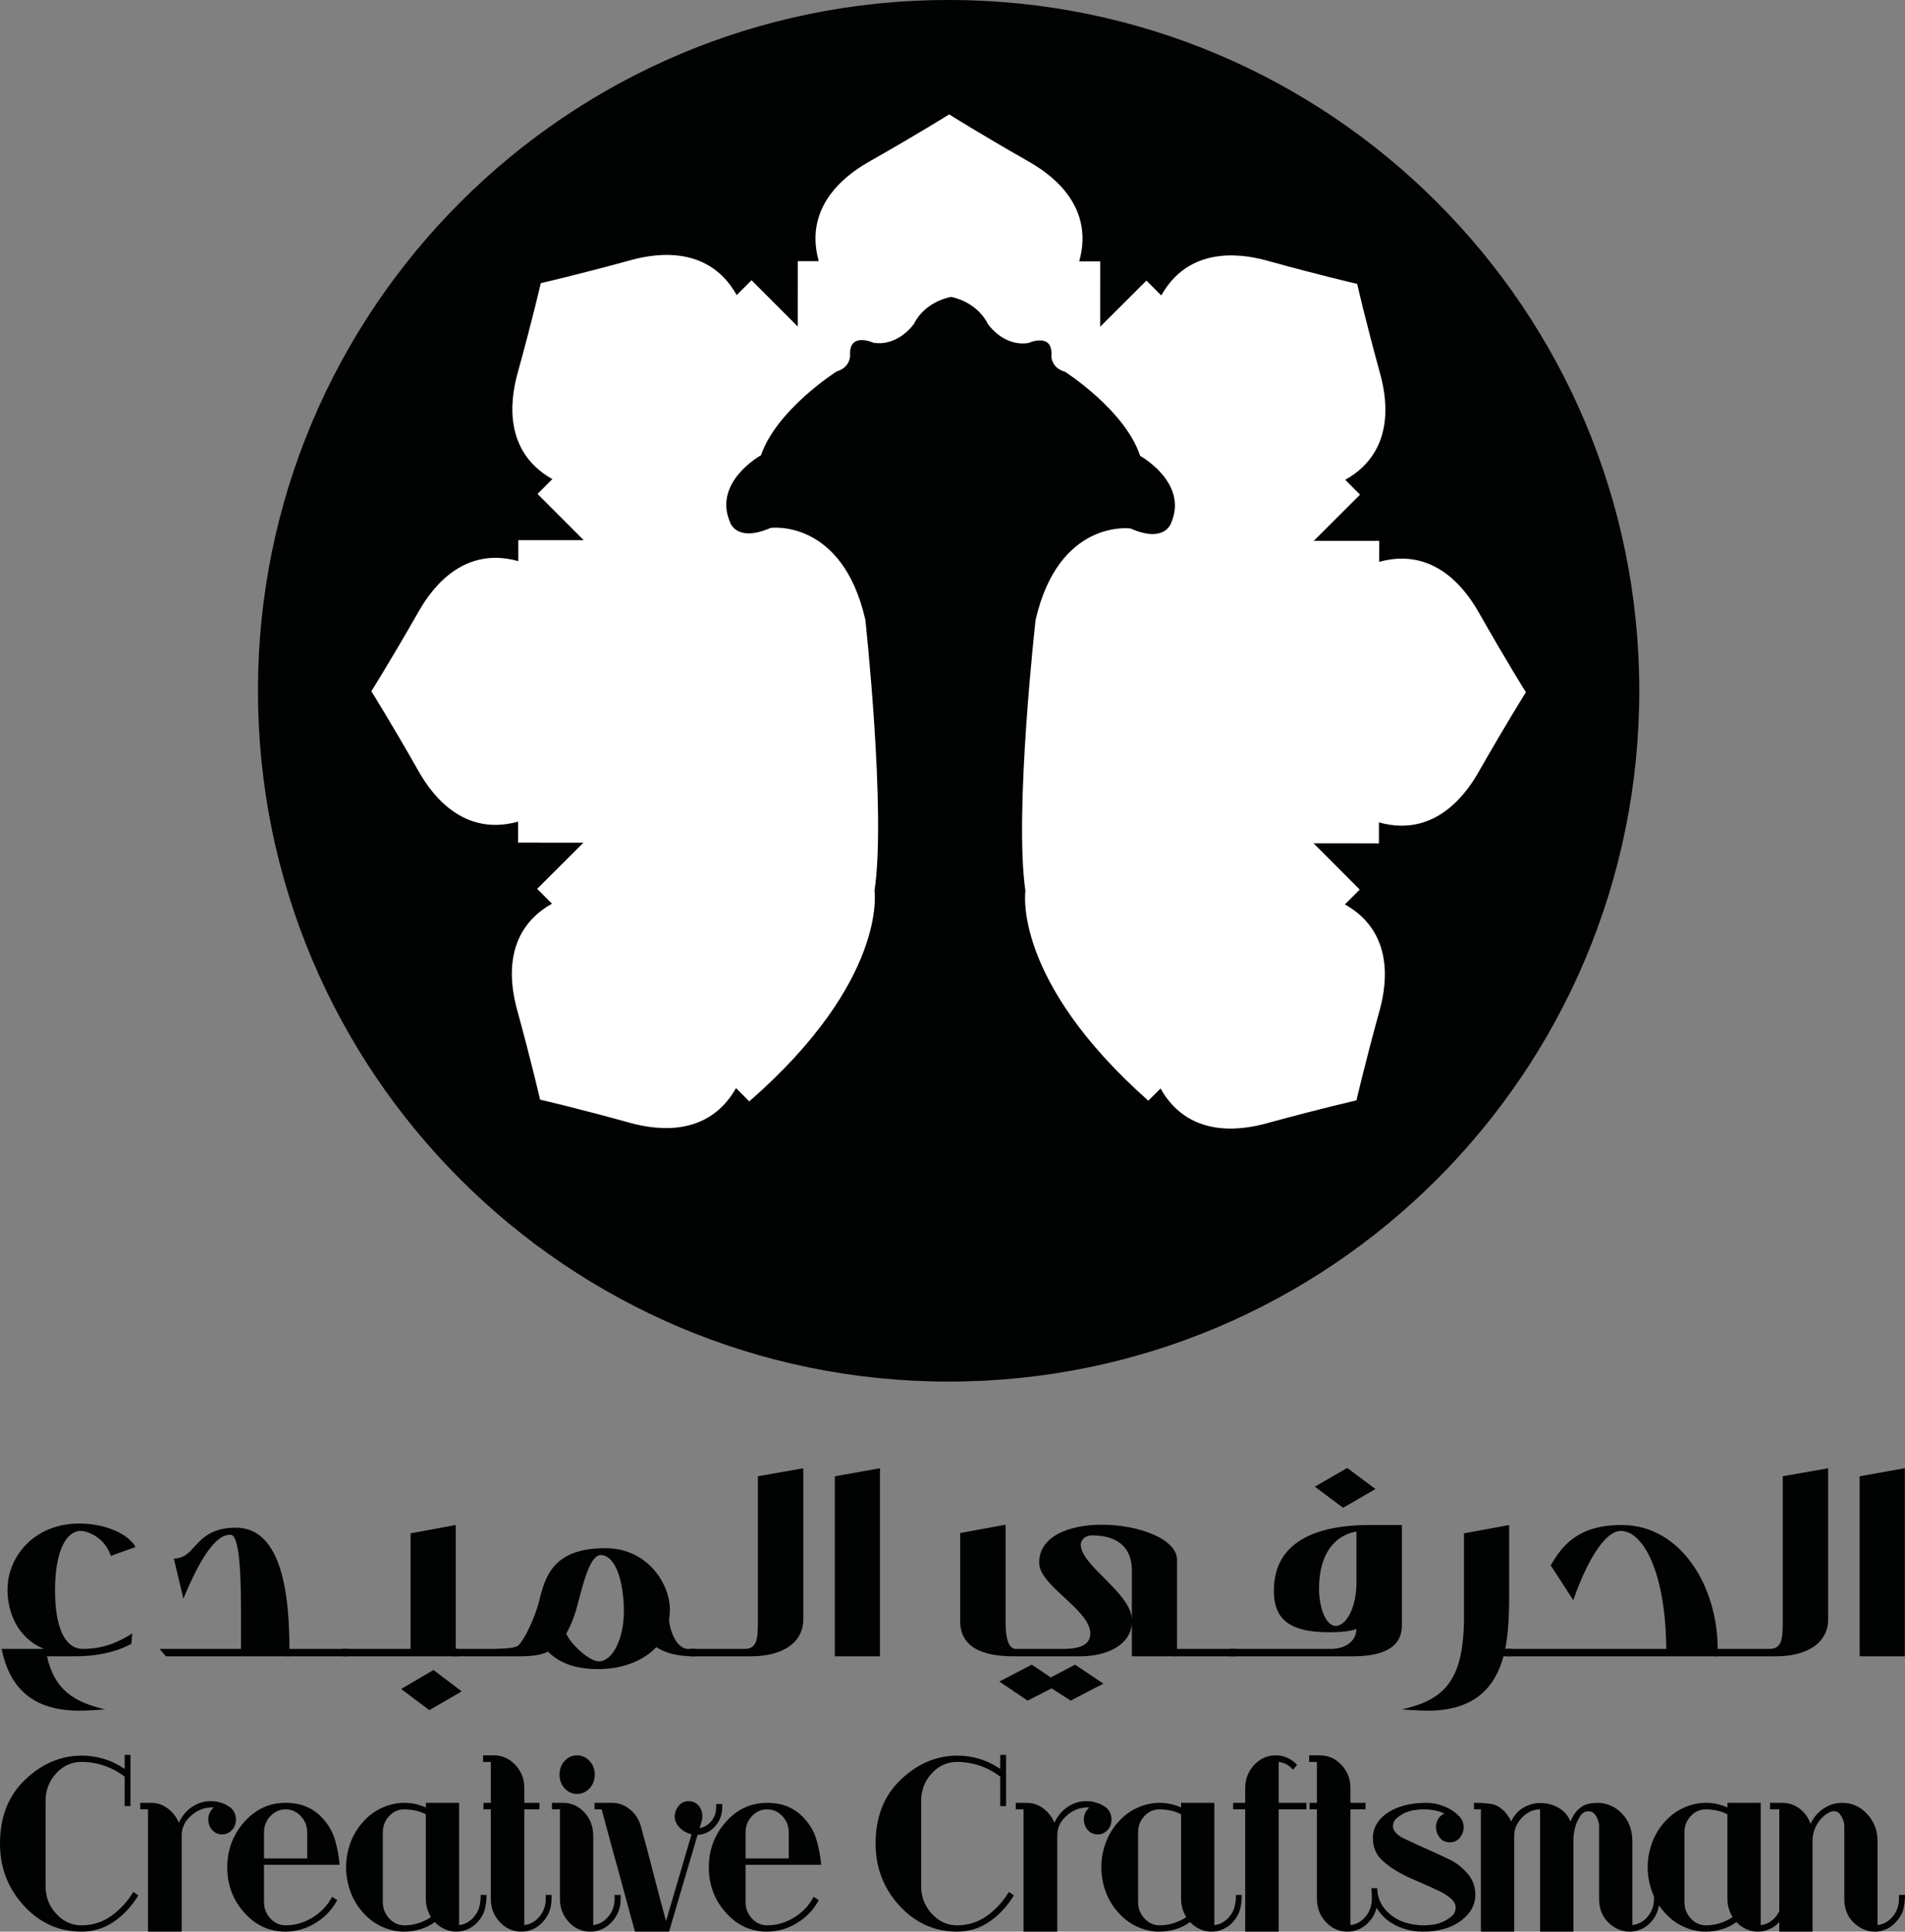 <?xml version="1.0" encoding="UTF-8"?>
<svg xmlns="http://www.w3.org/2000/svg" xmlns:xlink="http://www.w3.org/1999/xlink" width="219.97pt" height="223.01pt" viewBox="0 0 219.97 223.01" version="1.1">
<rect x="0" y="0" width="219.97" height="223.01" fill="#808080" stroke="none"/>
<defs>
<clipPath id="clip1">
  <path d="M 214 169 L 219.969 169 L 219.969 192 L 214 192 Z M 214 169 "/>
</clipPath>
<clipPath id="clip2">
  <path d="M 0 202 L 16 202 L 16 223.012 L 0 223.012 Z M 0 202 "/>
</clipPath>
<clipPath id="clip3">
  <path d="M 16 207 L 28 207 L 28 223.012 L 16 223.012 Z M 16 207 "/>
</clipPath>
<clipPath id="clip4">
  <path d="M 26 208 L 40 208 L 40 223.012 L 26 223.012 Z M 26 208 "/>
</clipPath>
<clipPath id="clip5">
  <path d="M 39 208 L 57 208 L 57 223.012 L 39 223.012 Z M 39 208 "/>
</clipPath>
<clipPath id="clip6">
  <path d="M 55 202 L 64 202 L 64 223.012 L 55 223.012 Z M 55 202 "/>
</clipPath>
<clipPath id="clip7">
  <path d="M 63 202 L 72 202 L 72 223.012 L 63 223.012 Z M 63 202 "/>
</clipPath>
<clipPath id="clip8">
  <path d="M 68 207 L 84 207 L 84 223.012 L 68 223.012 Z M 68 207 "/>
</clipPath>
<clipPath id="clip9">
  <path d="M 81 208 L 95 208 L 95 223.012 L 81 223.012 Z M 81 208 "/>
</clipPath>
<clipPath id="clip10">
  <path d="M 101 202 L 118 202 L 118 223.012 L 101 223.012 Z M 101 202 "/>
</clipPath>
<clipPath id="clip11">
  <path d="M 117 207 L 129 207 L 129 223.012 L 117 223.012 Z M 117 207 "/>
</clipPath>
<clipPath id="clip12">
  <path d="M 127 208 L 144 208 L 144 223.012 L 127 223.012 Z M 127 208 "/>
</clipPath>
<clipPath id="clip13">
  <path d="M 142 202 L 151 202 L 151 223.012 L 142 223.012 Z M 142 202 "/>
</clipPath>
<clipPath id="clip14">
  <path d="M 151 202 L 160 202 L 160 223.012 L 151 223.012 Z M 151 202 "/>
</clipPath>
<clipPath id="clip15">
  <path d="M 158 208 L 171 208 L 171 223.012 L 158 223.012 Z M 158 208 "/>
</clipPath>
<clipPath id="clip16">
  <path d="M 170 208 L 192 208 L 192 223.012 L 170 223.012 Z M 170 208 "/>
</clipPath>
<clipPath id="clip17">
  <path d="M 190 208 L 207 208 L 207 223.012 L 190 223.012 Z M 190 208 "/>
</clipPath>
<clipPath id="clip18">
  <path d="M 204 208 L 219.969 208 L 219.969 223.012 L 204 223.012 Z M 204 208 "/>
</clipPath>
</defs>
<g id="surface1">
<path style=" stroke:none;fill-rule:nonzero;fill:rgb(0.4%,0.8%,0.8%);fill-opacity:1;" d="M 29.785 79.75 C 29.785 35.703 65.488 -0.004 109.535 -0.004 C 153.586 -0.004 189.289 35.703 189.289 79.75 C 189.289 123.797 153.586 159.504 109.535 159.504 C 65.488 159.504 29.785 123.797 29.785 79.75 "/>
<path style=" stroke:none;fill-rule:nonzero;fill:rgb(100%,100%,100%);fill-opacity:1;" d="M 170.805 70.797 C 169.762 68.961 166.152 62.941 159.25 64.867 L 159.254 62.445 L 151.703 62.441 L 157.047 57.109 L 155.336 55.395 C 161.59 51.891 159.895 45.074 159.336 43.043 C 157.66 36.945 156.711 32.773 156.711 32.773 C 156.711 32.773 152.535 31.816 146.445 30.129 C 144.41 29.566 137.605 27.863 134.09 34.109 L 132.379 32.395 L 127.035 37.727 L 127.039 30.18 L 124.617 30.176 C 126.562 23.277 120.547 19.656 118.715 18.613 C 113.223 15.488 109.598 13.207 109.598 13.207 C 109.598 13.207 105.965 15.484 100.465 18.602 C 98.633 19.641 92.613 23.246 94.539 30.148 L 92.121 30.148 L 92.113 37.695 L 86.781 32.355 L 85.066 34.066 C 81.562 27.812 74.75 29.508 72.715 30.066 C 66.621 31.738 62.445 32.691 62.445 32.691 C 62.445 32.691 61.488 36.863 59.801 42.957 C 59.242 44.984 57.535 51.797 63.781 55.316 L 62.066 57.023 L 67.398 62.363 L 59.852 62.359 L 59.848 64.781 C 52.949 62.84 49.332 68.855 48.289 70.688 C 45.16 76.18 42.879 79.805 42.879 79.805 C 42.879 79.805 45.156 83.438 48.273 88.934 C 49.312 90.77 52.918 96.789 59.824 94.859 L 59.82 97.281 L 67.367 97.285 L 62.027 102.617 L 63.738 104.332 C 57.484 107.836 59.18 114.652 59.738 116.684 C 61.41 122.777 62.363 126.953 62.363 126.953 C 62.363 126.953 66.535 127.914 72.629 129.598 C 74.66 130.156 81.469 131.863 84.988 125.621 L 86.52 127.156 C 102.555 113.148 100.977 102.832 100.977 102.832 C 102.344 93.797 99.922 71.551 99.922 71.551 C 97.246 59.848 88.992 60.945 88.992 60.945 C 84.969 62.691 84.293 60.273 84.293 60.273 C 82.301 55.637 87.871 52.559 87.871 52.559 C 89.695 47.262 96.621 42.875 96.621 42.875 C 98.152 42.438 98.16 41.109 98.16 41.109 C 97.957 38.23 100.867 39.574 100.867 39.574 C 103.773 40.008 105.551 37.367 105.551 37.367 C 106.883 34.723 109.816 34.281 109.816 34.281 C 109.816 34.281 112.711 34.734 114.059 37.383 C 114.059 37.383 115.809 40.027 118.727 39.605 C 118.727 39.605 121.641 38.27 121.402 41.148 C 121.402 41.148 121.398 42.473 122.977 42.922 C 122.977 42.922 129.895 47.328 131.656 52.633 C 131.656 52.633 137.238 55.723 135.234 60.359 C 135.234 60.359 134.551 62.777 130.535 61.012 C 130.535 61.012 122.262 59.887 119.578 71.578 C 119.578 71.578 117.078 93.82 118.406 102.859 C 118.406 102.859 116.816 113.094 132.594 127.074 L 134.008 125.664 C 137.512 131.914 144.324 130.219 146.359 129.66 C 152.453 127.988 156.629 127.039 156.629 127.039 C 156.629 127.039 157.59 122.863 159.27 116.773 C 159.832 114.738 161.535 107.93 155.297 104.414 L 157.008 102.703 L 151.676 97.359 L 159.223 97.367 L 159.227 94.945 C 166.121 96.887 169.742 90.871 170.785 89.039 C 173.914 83.547 176.195 79.922 176.195 79.922 C 176.195 79.922 173.922 76.293 170.805 70.797 "/>
<path style=" stroke:none;fill-rule:nonzero;fill:rgb(0.4%,0.8%,0.8%);fill-opacity:1;" d="M 0.18 190.367 L 5.086 190.367 C 1.895 189.062 0.867 185.973 0.867 183.539 C 0.867 179.664 3.988 175.891 9.168 175.891 C 12.117 175.891 14.793 177.055 15.648 178.598 L 12.801 179.629 C 12.082 177.469 10.094 176.746 9.336 176.746 C 7.656 176.746 6.355 179.047 6.355 183.574 C 6.355 187.828 7.449 190.332 9.543 190.367 C 11.738 190.367 13.418 189.75 15.273 188.582 L 15.168 189.781 C 13.215 190.844 10.848 191.223 8.688 191.223 L 5.426 191.223 C 6.285 195.062 8.48 196.504 12.184 197.363 L 11.945 197.363 C 10.676 197.465 9.648 197.5 9.168 197.5 C 3.234 197.5 1.004 194.309 0.18 190.367 "/>
<path style=" stroke:none;fill-rule:nonzero;fill:rgb(0.4%,0.8%,0.8%);fill-opacity:1;" d="M 33.418 191.223 L 19.148 191.223 L 18.43 190.367 L 27.828 190.367 L 27.828 185.836 C 27.828 180.074 27.449 177.195 26.625 177.195 C 25.906 177.195 24.156 177.332 21.172 184.57 L 20.074 179.938 C 21.379 179.902 21.926 179.113 22.512 178.496 C 23.402 177.535 24.5 176.371 27.242 176.371 C 32.695 176.371 33.418 184.57 33.418 190.367 "/>
<path style=" stroke:none;fill-rule:nonzero;fill:rgb(0.4%,0.8%,0.8%);fill-opacity:1;" d="M 33.109 191.223 L 40.211 191.223 L 40.211 190.367 L 33.109 190.367 Z M 33.109 191.223 "/>
<path style=" stroke:none;fill-rule:nonzero;fill:rgb(0.4%,0.8%,0.8%);fill-opacity:1;" d="M 50.055 192.801 L 53.312 195.27 L 49.574 197.434 L 46.316 194.996 Z M 52.934 190.363 L 52.934 191.223 L 39.559 191.223 L 39.559 190.363 L 47.41 190.363 L 47.41 177.023 L 52.625 176.062 L 52.625 190.363 "/>
<path style=" stroke:none;fill-rule:nonzero;fill:rgb(0.4%,0.8%,0.8%);fill-opacity:1;" d="M 69.16 191.805 C 70.703 191.805 72.039 189.234 72.039 186.043 C 72.039 182.684 71.113 179.594 69.398 179.527 C 68.234 179.527 67.512 182.133 66.828 184.742 C 66.555 185.836 66.211 187.105 65.387 188.617 C 65.867 189.746 67.992 191.805 69.16 191.805 M 80.172 191.223 C 78.145 191.223 76.773 190.812 75.781 190.16 C 74.477 191.566 72.145 192.699 69.055 192.699 C 65.934 192.699 64.324 191.703 63.262 190.676 C 62.574 191.051 61.547 191.223 59.969 191.223 L 52.316 191.223 L 52.316 190.367 L 57.086 190.367 C 57.156 190.332 59.418 190.398 59.863 189.953 C 60.516 189.371 61.715 186.902 62.23 184.945 C 62.953 181.926 63.91 178.738 69.914 178.738 C 74.719 178.738 77.355 182.785 77.355 185.871 C 77.355 186.148 77.324 186.559 77.254 187.074 C 77.461 188.785 78.32 190.367 79.449 190.367 L 80.309 190.367 L 80.309 191.223 "/>
<path style=" stroke:none;fill-rule:nonzero;fill:rgb(0.4%,0.8%,0.8%);fill-opacity:1;" d="M 79.691 190.367 L 85.969 190.367 C 87.512 190.367 87.512 189.062 87.512 186.934 L 87.512 170.434 L 92.758 169.512 L 92.758 186.934 C 92.758 189.715 90.289 191.223 86.688 191.223 L 79.691 191.223 "/>
<path style=" stroke:none;fill-rule:nonzero;fill:rgb(0.4%,0.8%,0.8%);fill-opacity:1;" d="M 96.395 170.438 L 101.609 169.508 L 101.609 191.223 L 96.395 191.223 Z M 96.395 170.438 "/>
<path style=" stroke:none;fill-rule:nonzero;fill:rgb(0.4%,0.8%,0.8%);fill-opacity:1;" d="M 130.695 181.277 C 130.695 179.184 129.598 177.262 126.098 177.262 C 125.242 177.262 124.797 177.844 124.797 178.324 C 124.797 180.762 130.66 183.918 130.695 187.004 Z M 121.332 193.66 L 124.145 192.184 L 127.402 194.379 L 123.629 196.336 L 121.434 194.926 L 118.656 196.336 L 115.398 194.137 L 119.137 192.184 Z M 130.695 191.223 L 130.695 187.414 C 130.523 189.988 127.711 191.223 124.727 191.223 L 117.078 191.223 C 113.578 191.223 110.871 190.262 110.871 187.141 L 110.871 176.988 L 116.117 176.027 L 116.117 187.348 C 116.117 189.266 116.496 190.297 117.25 190.367 L 122.773 190.367 C 125.242 190.367 125.895 189.578 125.895 188.582 C 125.895 185.836 119.992 183.094 119.992 180.418 C 119.992 177.332 123.492 176.027 127.23 176.027 C 131.449 176.027 135.91 177.672 135.91 180.074 L 135.91 191.223 "/>
<path style=" stroke:none;fill-rule:nonzero;fill:rgb(0.4%,0.8%,0.8%);fill-opacity:1;" d="M 135.602 191.223 L 142.703 191.223 L 142.703 190.367 L 135.602 190.367 Z M 135.602 191.223 "/>
<path style=" stroke:none;fill-rule:nonzero;fill:rgb(0.4%,0.8%,0.8%);fill-opacity:1;" d="M 156.629 176.816 C 154.398 177.195 152.309 179.047 152.309 183.438 C 152.309 185.324 152.961 187.656 154.227 187.723 C 155.602 187.656 156.629 185.324 156.629 182.785 Z M 155.566 169.477 L 158.824 171.91 L 155.086 174.074 L 151.824 171.637 Z M 142.051 190.367 L 153.715 190.367 C 154.949 190.367 156.562 189.781 156.629 188.066 C 155.738 188.375 154.707 188.445 153.438 188.445 C 148.43 188.445 147.094 186.559 147.094 183.641 C 147.094 178.156 151.691 176.062 158.207 176.062 L 161.879 176.062 L 161.879 187.621 C 161.879 190.16 159.82 191.223 156.113 191.223 L 142.051 191.223 "/>
<path style=" stroke:none;fill-rule:nonzero;fill:rgb(0.4%,0.8%,0.8%);fill-opacity:1;" d="M 169.047 177.023 L 174.262 176.062 L 174.262 184.672 C 174.262 186.59 174.156 188.547 173.816 190.367 L 174.566 190.367 L 174.566 191.223 L 173.609 191.223 C 172.648 194.754 170.316 197.5 164.859 197.5 C 164.383 197.5 163.352 197.465 162.082 197.363 L 161.844 197.363 C 166.609 196.266 168.91 194.242 169.047 187.211 "/>
<path style=" stroke:none;fill-rule:nonzero;fill:rgb(0.4%,0.8%,0.8%);fill-opacity:1;" d="M 179.062 180.727 C 180.434 178.324 182.32 176.062 187.258 176.062 C 194.121 176.062 198.34 183.195 198.34 190.367 L 198.34 191.223 L 173.953 191.223 L 173.953 190.367 L 192.406 190.367 C 192.336 181.516 189.73 176.746 187.156 176.746 C 185.203 176.746 183.074 180.66 181.668 184.742 "/>
<path style=" stroke:none;fill-rule:nonzero;fill:rgb(0.4%,0.8%,0.8%);fill-opacity:1;" d="M 198.031 190.367 L 204.309 190.367 C 205.852 190.367 205.852 189.062 205.852 186.934 L 205.852 170.434 L 211.098 169.512 L 211.098 186.934 C 211.098 189.715 208.633 191.223 205.027 191.223 L 198.031 191.223 "/>
<g clip-path="url(#clip1)" clip-rule="nonzero">
<path style=" stroke:none;fill-rule:nonzero;fill:rgb(0.4%,0.8%,0.8%);fill-opacity:1;" d="M 214.734 170.438 L 219.949 169.508 L 219.949 191.223 L 214.734 191.223 Z M 214.734 170.438 "/>
</g>
<g clip-path="url(#clip2)" clip-rule="nonzero">
<path style=" stroke:none;fill-rule:nonzero;fill:rgb(0.4%,0.8%,0.8%);fill-opacity:1;" d="M 13.121 221.875 C 11.992 222.648 10.711 223.027 9.281 223.008 C 6.719 222.973 4.531 221.961 2.719 219.973 C 0.906 217.984 0 215.605 0 212.832 C 0 209.758 0.973 207.297 2.918 205.449 C 4.863 203.605 7.043 202.684 9.457 202.684 C 10.305 202.684 11.148 202.809 11.988 203.062 C 12.828 203.312 13.629 203.699 14.395 204.223 L 14.395 202.602 L 15.066 202.602 L 15.066 208.516 L 14.395 208.516 L 14.395 205.113 C 13.664 204.555 12.871 204.133 12.023 203.844 C 11.176 203.559 10.305 203.414 9.406 203.414 C 8.273 203.414 7.301 203.855 6.484 204.734 C 5.672 205.617 5.266 206.668 5.266 207.895 L 5.266 217.773 C 5.266 218.98 5.656 220.023 6.449 220.902 C 7.238 221.785 8.191 222.246 9.305 222.281 C 10.602 222.297 11.766 221.949 12.797 221.227 C 13.828 220.508 14.695 219.57 15.395 218.422 L 15.969 218.824 C 15.203 220.086 14.254 221.102 13.121 221.875 "/>
</g>
<g clip-path="url(#clip3)" clip-rule="nonzero">
<path style=" stroke:none;fill-rule:nonzero;fill:rgb(0.4%,0.8%,0.8%);fill-opacity:1;" d="M 26.742 211.32 C 26.41 211.645 26.035 211.797 25.621 211.781 C 25.422 211.781 25.223 211.738 25.031 211.66 C 24.844 211.578 24.672 211.457 24.523 211.293 C 24.355 211.113 24.234 210.918 24.16 210.699 C 24.086 210.484 24.047 210.258 24.047 210.027 C 24.047 209.773 24.102 209.531 24.211 209.297 C 24.32 209.062 24.473 208.855 24.672 208.676 C 24.555 208.66 24.445 208.652 24.336 208.664 C 24.227 208.672 24.113 208.684 23.996 208.703 C 23.25 208.793 22.559 209.141 21.93 209.742 C 21.297 210.344 20.98 211.07 20.98 211.914 L 20.98 223.008 L 17.09 223.008 L 17.09 208.891 L 16.188 208.891 L 16.188 208.137 L 17.438 208.137 C 18.137 208.137 18.77 208.348 19.348 208.77 C 19.918 209.195 20.355 209.746 20.656 210.43 C 21.02 209.637 21.539 209.023 22.215 208.582 C 22.887 208.141 23.605 207.93 24.371 207.949 C 24.488 207.949 24.605 207.953 24.723 207.961 C 24.84 207.969 24.945 207.984 25.047 208 C 25.281 208.055 25.512 208.121 25.742 208.203 C 25.977 208.285 26.195 208.398 26.395 208.543 C 26.66 208.684 26.867 208.891 27.016 209.164 C 27.168 209.434 27.242 209.73 27.242 210.051 C 27.242 210.574 27.074 210.996 26.742 211.32 "/>
</g>
<g clip-path="url(#clip4)" clip-rule="nonzero">
<path style=" stroke:none;fill-rule:nonzero;fill:rgb(0.4%,0.8%,0.8%);fill-opacity:1;" d="M 35.473 213.062 L 35.473 211.566 C 35.473 210.828 35.227 210.195 34.738 209.676 C 34.246 209.152 33.66 208.891 32.977 208.891 C 32.297 208.891 31.711 209.152 31.219 209.676 C 30.727 210.195 30.484 210.828 30.484 211.566 L 30.484 214.562 L 35.473 214.562 Z M 30.484 215.289 L 30.484 219.582 C 30.484 220.32 30.727 220.953 31.219 221.484 C 31.711 222.016 32.297 222.281 32.977 222.281 C 34.059 222.281 35.09 221.984 36.07 221.391 C 37.051 220.797 37.809 219.996 38.344 218.988 L 38.941 219.367 C 38.344 220.48 37.496 221.367 36.41 222.023 C 35.32 222.68 34.176 223.008 32.977 223.008 C 31.098 223.008 29.508 222.277 28.199 220.809 C 26.895 219.344 26.242 217.602 26.242 215.586 C 26.242 213.57 26.895 211.824 28.199 210.352 C 29.508 208.875 31.098 208.137 32.977 208.137 C 33.91 208.137 34.727 208.293 35.434 208.609 C 36.145 208.922 36.754 209.371 37.27 209.945 C 37.934 210.664 38.406 211.488 38.68 212.414 C 38.953 213.34 39.133 214.301 39.215 215.289 "/>
</g>
<g clip-path="url(#clip5)" clip-rule="nonzero">
<path style=" stroke:none;fill-rule:nonzero;fill:rgb(0.4%,0.8%,0.8%);fill-opacity:1;" d="M 49.332 220.352 C 49.223 220 49.168 219.625 49.168 219.23 L 49.168 209.457 C 48.785 209.262 48.383 209.117 47.957 209.027 C 47.535 208.938 47.105 208.891 46.676 208.891 C 45.992 208.891 45.41 209.152 44.926 209.676 C 44.445 210.195 44.203 210.828 44.203 211.566 L 44.203 219.582 C 44.203 220.32 44.449 220.953 44.938 221.484 C 45.43 222.016 46.016 222.281 46.699 222.281 C 47.23 222.281 47.758 222.199 48.281 222.039 C 48.809 221.875 49.301 221.641 49.766 221.336 C 49.586 221.031 49.438 220.703 49.332 220.352 M 55.98 220.445 C 55.848 220.949 55.57 221.434 55.156 221.902 C 54.84 222.246 54.469 222.516 54.047 222.711 C 53.621 222.91 53.168 223.008 52.684 223.008 C 52.203 223.008 51.75 222.91 51.328 222.711 C 50.902 222.516 50.531 222.246 50.215 221.902 C 49.684 222.281 49.117 222.559 48.52 222.738 C 47.922 222.918 47.312 223.008 46.699 223.008 L 46.426 223.008 C 45.609 222.973 44.809 222.77 44.027 222.402 C 43.246 222.035 42.551 221.508 41.934 220.824 C 41.266 220.086 40.773 219.262 40.449 218.352 C 40.125 217.445 39.965 216.512 39.965 215.559 C 39.965 214.605 40.129 213.676 40.461 212.766 C 40.793 211.855 41.285 211.043 41.934 210.324 C 42.582 209.602 43.324 209.059 44.152 208.691 C 44.984 208.32 45.836 208.137 46.699 208.137 C 47.133 208.137 47.551 208.18 47.957 208.27 C 48.367 208.363 48.77 208.496 49.168 208.676 L 49.168 208.137 L 53.012 208.137 L 53.012 222.254 C 53.344 222.219 53.645 222.121 53.922 221.969 C 54.195 221.816 54.441 221.625 54.656 221.391 C 55.008 220.992 55.234 220.586 55.344 220.16 C 55.453 219.738 55.504 219.277 55.504 218.773 L 56.18 218.773 C 56.18 219.383 56.113 219.941 55.98 220.445 "/>
</g>
<g clip-path="url(#clip6)" clip-rule="nonzero">
<path style=" stroke:none;fill-rule:nonzero;fill:rgb(0.4%,0.8%,0.8%);fill-opacity:1;" d="M 60.543 208.891 L 60.543 222.254 C 61.242 222.164 61.828 221.832 62.305 221.254 C 62.777 220.68 63.016 220.004 63.016 219.23 L 63.016 218.773 L 63.688 218.773 L 63.688 219.23 C 63.688 220.273 63.348 221.164 62.664 221.902 C 61.98 222.641 61.16 223.008 60.195 223.008 C 59.23 223.008 58.402 222.641 57.711 221.902 C 57.023 221.164 56.676 220.273 56.676 219.23 L 56.676 208.891 L 55.828 208.891 L 55.828 208.137 L 56.676 208.137 L 56.676 203.414 L 55.777 203.414 L 55.777 202.656 L 57.027 202.656 C 57.988 202.656 58.816 203.027 59.508 203.762 C 60.199 204.5 60.543 205.391 60.543 206.438 L 60.543 208.137 L 62.289 208.137 L 62.289 208.891 "/>
</g>
<g clip-path="url(#clip7)" clip-rule="nonzero">
<path style=" stroke:none;fill-rule:nonzero;fill:rgb(0.4%,0.8%,0.8%);fill-opacity:1;" d="M 68.078 206.465 C 67.676 206.895 67.195 207.109 66.629 207.109 C 66.062 207.109 65.586 206.895 65.195 206.465 C 64.805 206.031 64.609 205.508 64.609 204.898 C 64.609 204.266 64.805 203.734 65.195 203.305 C 65.586 202.871 66.062 202.656 66.629 202.656 C 67.195 202.656 67.676 202.871 68.078 203.305 C 68.477 203.734 68.676 204.266 68.676 204.898 C 68.676 205.508 68.477 206.031 68.078 206.465 M 70.633 221.902 C 69.945 222.641 69.113 223.008 68.152 223.008 C 67.188 223.008 66.363 222.641 65.68 221.902 C 65 221.164 64.656 220.277 64.656 219.23 L 64.656 208.891 L 63.734 208.891 L 63.734 208.137 L 64.98 208.137 C 65.965 208.137 66.797 208.504 67.477 209.242 C 68.16 209.98 68.5 210.879 68.5 211.941 L 68.5 222.254 C 69.199 222.164 69.785 221.832 70.258 221.254 C 70.734 220.68 70.969 220.004 70.969 219.23 L 70.969 218.773 L 71.668 218.773 L 71.668 219.23 C 71.668 220.277 71.324 221.164 70.633 221.902 "/>
</g>
<g clip-path="url(#clip8)" clip-rule="nonzero">
<path style=" stroke:none;fill-rule:nonzero;fill:rgb(0.4%,0.8%,0.8%);fill-opacity:1;" d="M 82.57 210.848 C 82.023 211.469 81.348 211.797 80.551 211.836 C 80 213.688 79.453 215.547 78.902 217.41 C 78.355 219.27 77.805 221.137 77.258 223.008 L 73.316 223.008 C 73 221.84 72.68 220.664 72.355 219.488 C 72.031 218.309 71.711 217.125 71.395 215.938 C 71.062 214.77 70.738 213.594 70.422 212.414 C 70.105 211.234 69.789 210.062 69.473 208.891 L 68.652 208.891 L 68.652 208.137 L 70.645 208.137 C 71.426 208.137 72.129 208.395 72.754 208.906 C 73.379 209.418 73.797 210.078 74.012 210.891 C 74.262 211.789 74.508 212.695 74.75 213.602 C 74.992 214.512 75.227 215.426 75.461 216.344 C 75.695 217.242 75.93 218.145 76.172 219.055 C 76.414 219.965 76.656 220.875 76.906 221.793 L 79.852 211.781 C 79.586 211.707 79.324 211.602 79.066 211.457 C 78.809 211.312 78.578 211.125 78.379 210.891 C 78.262 210.766 78.168 210.625 78.094 210.473 C 78.016 210.32 77.965 210.16 77.93 210 C 77.93 209.961 77.926 209.918 77.918 209.863 C 77.91 209.809 77.906 209.754 77.906 209.703 C 77.922 209.25 78.078 208.848 78.367 208.488 C 78.656 208.129 79.035 207.949 79.504 207.949 C 79.984 207.949 80.375 208.121 80.676 208.473 C 80.973 208.824 81.113 209.234 81.098 209.703 C 81.098 209.773 81.094 209.859 81.086 209.957 C 81.078 210.059 81.059 210.152 81.023 210.242 C 80.992 210.367 80.953 210.496 80.91 210.633 C 80.871 210.77 80.824 210.906 80.773 211.051 C 81.324 210.961 81.781 210.691 82.148 210.242 C 82.512 209.793 82.695 209.262 82.695 208.648 L 82.695 208.27 L 83.395 208.27 L 83.395 208.648 C 83.395 209.496 83.121 210.227 82.57 210.848 "/>
</g>
<g clip-path="url(#clip9)" clip-rule="nonzero">
<path style=" stroke:none;fill-rule:nonzero;fill:rgb(0.4%,0.8%,0.8%);fill-opacity:1;" d="M 91.078 213.062 L 91.078 211.566 C 91.078 210.828 90.832 210.195 90.344 209.676 C 89.852 209.152 89.266 208.891 88.582 208.891 C 87.902 208.891 87.312 209.152 86.824 209.676 C 86.332 210.195 86.09 210.828 86.09 211.566 L 86.09 214.562 L 91.078 214.562 Z M 86.09 215.289 L 86.09 219.582 C 86.09 220.32 86.332 220.953 86.824 221.484 C 87.312 222.016 87.902 222.281 88.582 222.281 C 89.664 222.281 90.695 221.984 91.676 221.391 C 92.656 220.797 93.414 219.996 93.945 218.988 L 94.547 219.367 C 93.945 220.48 93.102 221.367 92.012 222.023 C 90.926 222.68 89.781 223.008 88.582 223.008 C 86.703 223.008 85.109 222.277 83.805 220.809 C 82.5 219.344 81.848 217.602 81.848 215.586 C 81.848 213.57 82.5 211.824 83.805 210.352 C 85.109 208.875 86.703 208.137 88.582 208.137 C 89.516 208.137 90.332 208.293 91.039 208.609 C 91.746 208.922 92.359 209.371 92.875 209.945 C 93.539 210.664 94.008 211.488 94.281 212.414 C 94.559 213.34 94.734 214.301 94.82 215.289 "/>
</g>
<g clip-path="url(#clip10)" clip-rule="nonzero">
<path style=" stroke:none;fill-rule:nonzero;fill:rgb(0.4%,0.8%,0.8%);fill-opacity:1;" d="M 114.227 221.875 C 113.098 222.648 111.816 223.027 110.387 223.008 C 107.824 222.973 105.637 221.961 103.824 219.973 C 102.012 217.984 101.105 215.605 101.105 212.832 C 101.105 209.758 102.078 207.297 104.023 205.449 C 105.969 203.605 108.148 202.684 110.559 202.684 C 111.406 202.684 112.254 202.809 113.09 203.062 C 113.934 203.312 114.734 203.699 115.496 204.223 L 115.496 202.602 L 116.172 202.602 L 116.172 208.516 L 115.496 208.516 L 115.496 205.113 C 114.77 204.555 113.977 204.133 113.129 203.844 C 112.281 203.559 111.406 203.414 110.512 203.414 C 109.379 203.414 108.406 203.855 107.59 204.734 C 106.777 205.617 106.367 206.668 106.367 207.895 L 106.367 217.773 C 106.367 218.98 106.762 220.023 107.555 220.902 C 108.344 221.785 109.297 222.246 110.41 222.281 C 111.703 222.297 112.871 221.949 113.902 221.227 C 114.934 220.508 115.797 219.57 116.496 218.422 L 117.07 218.824 C 116.305 220.086 115.355 221.102 114.227 221.875 "/>
</g>
<g clip-path="url(#clip11)" clip-rule="nonzero">
<path style=" stroke:none;fill-rule:nonzero;fill:rgb(0.4%,0.8%,0.8%);fill-opacity:1;" d="M 127.848 211.32 C 127.516 211.645 127.141 211.797 126.723 211.781 C 126.523 211.781 126.328 211.738 126.137 211.66 C 125.945 211.578 125.777 211.457 125.625 211.293 C 125.461 211.113 125.34 210.918 125.266 210.699 C 125.191 210.484 125.152 210.258 125.152 210.027 C 125.152 209.773 125.207 209.531 125.312 209.297 C 125.422 209.062 125.574 208.855 125.777 208.676 C 125.66 208.66 125.547 208.652 125.438 208.664 C 125.328 208.672 125.219 208.684 125.102 208.703 C 124.355 208.793 123.664 209.141 123.031 209.742 C 122.398 210.344 122.082 211.07 122.082 211.914 L 122.082 223.008 L 118.191 223.008 L 118.191 208.891 L 117.293 208.891 L 117.293 208.137 L 118.539 208.137 C 119.238 208.137 119.875 208.348 120.449 208.77 C 121.023 209.195 121.461 209.746 121.758 210.43 C 122.125 209.637 122.645 209.023 123.32 208.582 C 123.992 208.141 124.711 207.93 125.477 207.949 C 125.594 207.949 125.711 207.953 125.824 207.961 C 125.941 207.969 126.051 207.984 126.148 208 C 126.383 208.055 126.617 208.121 126.848 208.203 C 127.082 208.285 127.297 208.398 127.496 208.543 C 127.762 208.684 127.973 208.891 128.121 209.164 C 128.27 209.434 128.344 209.73 128.344 210.051 C 128.344 210.574 128.18 210.996 127.848 211.32 "/>
</g>
<g clip-path="url(#clip12)" clip-rule="nonzero">
<path style=" stroke:none;fill-rule:nonzero;fill:rgb(0.4%,0.8%,0.8%);fill-opacity:1;" d="M 136.539 220.352 C 136.434 220 136.379 219.625 136.379 219.23 L 136.379 209.457 C 135.996 209.262 135.594 209.117 135.168 209.027 C 134.742 208.938 134.312 208.891 133.883 208.891 C 133.199 208.891 132.617 209.152 132.137 209.676 C 131.652 210.195 131.414 210.828 131.414 211.566 L 131.414 219.582 C 131.414 220.32 131.656 220.953 132.148 221.484 C 132.641 222.016 133.227 222.281 133.906 222.281 C 134.438 222.281 134.969 222.199 135.492 222.039 C 136.016 221.875 136.512 221.641 136.977 221.336 C 136.793 221.031 136.648 220.703 136.539 220.352 M 143.188 220.445 C 143.055 220.949 142.781 221.434 142.363 221.902 C 142.051 222.246 141.68 222.516 141.254 222.711 C 140.828 222.91 140.379 223.008 139.895 223.008 C 139.414 223.008 138.961 222.91 138.535 222.711 C 138.109 222.516 137.742 222.246 137.426 221.902 C 136.895 222.281 136.328 222.559 135.727 222.738 C 135.129 222.918 134.523 223.008 133.906 223.008 L 133.633 223.008 C 132.816 222.973 132.02 222.77 131.238 222.402 C 130.457 222.035 129.758 221.508 129.145 220.824 C 128.477 220.086 127.98 219.262 127.656 218.352 C 127.336 217.445 127.172 216.512 127.172 215.559 C 127.172 214.605 127.34 213.676 127.672 212.766 C 128.004 211.855 128.492 211.043 129.145 210.324 C 129.789 209.602 130.531 209.059 131.363 208.691 C 132.195 208.32 133.043 208.137 133.906 208.137 C 134.34 208.137 134.762 208.18 135.168 208.27 C 135.574 208.363 135.977 208.496 136.379 208.676 L 136.379 208.137 L 140.219 208.137 L 140.219 222.254 C 140.551 222.219 140.855 222.121 141.129 221.969 C 141.402 221.816 141.648 221.625 141.867 221.391 C 142.215 220.992 142.441 220.586 142.551 220.16 C 142.66 219.738 142.715 219.277 142.715 218.773 L 143.387 218.773 C 143.387 219.383 143.32 219.941 143.188 220.445 "/>
</g>
<g clip-path="url(#clip13)" clip-rule="nonzero">
<path style=" stroke:none;fill-rule:nonzero;fill:rgb(0.4%,0.8%,0.8%);fill-opacity:1;" d="M 147.652 208.891 L 147.652 223.008 L 143.785 223.008 L 143.785 208.891 L 142.387 208.891 L 142.387 208.137 L 143.785 208.137 L 143.785 206.438 C 143.785 205.391 144.133 204.5 144.82 203.762 C 145.512 203.027 146.34 202.656 147.305 202.656 C 147.77 202.656 148.219 202.75 148.652 202.941 C 149.082 203.129 149.457 203.402 149.773 203.762 L 149.301 204.305 C 149.082 204.051 148.836 203.848 148.551 203.695 C 148.27 203.543 147.969 203.449 147.652 203.414 L 147.652 208.137 L 150.848 208.137 L 150.848 208.891 "/>
</g>
<g clip-path="url(#clip14)" clip-rule="nonzero">
<path style=" stroke:none;fill-rule:nonzero;fill:rgb(0.4%,0.8%,0.8%);fill-opacity:1;" d="M 155.934 208.891 L 155.934 222.254 C 156.633 222.164 157.219 221.832 157.695 221.254 C 158.168 220.68 158.406 220.004 158.406 219.23 L 158.406 218.773 L 159.078 218.773 L 159.078 219.23 C 159.078 220.273 158.738 221.164 158.055 221.902 C 157.371 222.641 156.551 223.008 155.586 223.008 C 154.621 223.008 153.793 222.641 153.102 221.902 C 152.414 221.164 152.066 220.273 152.066 219.23 L 152.066 208.891 L 151.219 208.891 L 151.219 208.137 L 152.066 208.137 L 152.066 203.414 L 151.168 203.414 L 151.168 202.656 L 152.418 202.656 C 153.379 202.656 154.211 203.027 154.898 203.762 C 155.59 204.5 155.934 205.391 155.934 206.438 L 155.934 208.137 L 157.68 208.137 L 157.68 208.891 "/>
</g>
<g clip-path="url(#clip15)" clip-rule="nonzero">
<path style=" stroke:none;fill-rule:nonzero;fill:rgb(0.4%,0.8%,0.8%);fill-opacity:1;" d="M 168.668 221.77 C 167.547 222.594 166.098 223.008 164.316 223.008 C 163.484 223.008 162.707 222.883 161.984 222.633 C 161.262 222.379 160.633 222.039 160.102 221.605 C 159.551 221.137 159.121 220.598 158.816 219.988 C 158.508 219.375 158.355 218.707 158.355 217.988 L 159.027 217.988 C 159.027 218.582 159.16 219.141 159.426 219.664 C 159.691 220.184 160.059 220.633 160.523 221.012 C 160.988 221.406 161.516 221.707 162.098 221.902 C 162.68 222.102 163.27 222.219 163.867 222.254 C 163.949 222.273 164.035 222.281 164.129 222.281 L 164.391 222.281 C 164.574 222.281 164.762 222.273 164.953 222.254 C 165.145 222.234 165.32 222.219 165.488 222.199 C 165.637 222.184 165.805 222.145 165.988 222.09 C 166.172 222.039 166.355 221.977 166.535 221.902 C 166.918 221.742 167.273 221.523 167.598 221.254 C 167.922 220.984 168.082 220.645 168.082 220.23 C 168.082 219.832 167.891 219.477 167.508 219.164 C 167.129 218.848 166.703 218.574 166.238 218.34 C 166.07 218.27 165.906 218.195 165.75 218.125 C 165.594 218.051 165.445 217.98 165.312 217.906 C 165.18 217.855 165.047 217.793 164.914 217.734 C 164.781 217.668 164.648 217.609 164.516 217.559 C 164.383 217.504 164.25 217.445 164.117 217.383 C 163.984 217.32 163.852 217.258 163.719 217.207 C 163.469 217.098 163.207 216.984 162.934 216.867 C 162.656 216.75 162.387 216.621 162.121 216.477 C 161.223 216.043 160.398 215.492 159.648 214.816 C 158.902 214.141 158.527 213.273 158.527 212.211 C 158.527 211.582 158.688 211.016 159.004 210.512 C 159.316 210.008 159.75 209.586 160.301 209.242 C 160.848 208.883 161.496 208.609 162.246 208.418 C 162.992 208.23 163.793 208.137 164.641 208.137 C 164.824 208.137 165.012 208.145 165.199 208.164 C 165.395 208.18 165.59 208.207 165.789 208.246 C 166.285 208.352 166.781 208.531 167.273 208.785 C 167.762 209.035 168.184 209.352 168.531 209.73 C 168.699 209.91 168.82 210.102 168.895 210.309 C 168.969 210.516 169.008 210.738 169.008 210.973 C 169.008 211.402 168.859 211.797 168.57 212.16 C 168.277 212.52 167.891 212.699 167.41 212.699 C 166.91 212.699 166.52 212.516 166.238 212.145 C 165.953 211.777 165.812 211.367 165.812 210.918 C 165.812 210.609 165.891 210.312 166.051 210.027 C 166.207 209.738 166.453 209.523 166.785 209.379 C 166.402 209.199 166.016 209.07 165.625 209 C 165.234 208.93 164.84 208.891 164.441 208.891 C 164.227 208.891 164.012 208.902 163.805 208.918 C 163.598 208.938 163.387 208.965 163.168 209 C 163.035 209.02 162.895 209.055 162.742 209.109 C 162.594 209.164 162.438 209.215 162.27 209.27 C 161.922 209.434 161.598 209.641 161.297 209.891 C 160.996 210.145 160.848 210.457 160.848 210.836 C 160.848 211.07 160.926 211.285 161.086 211.484 C 161.242 211.68 161.422 211.844 161.621 211.969 L 161.773 212.078 C 161.82 212.113 161.871 212.141 161.922 212.16 C 162.371 212.375 162.816 212.586 163.258 212.793 C 163.695 213 164.141 213.203 164.59 213.398 C 165.039 213.598 165.488 213.801 165.938 214.008 C 166.387 214.215 166.836 214.426 167.285 214.641 C 167.301 214.641 167.312 214.645 167.32 214.656 C 167.328 214.664 167.344 214.668 167.359 214.668 C 168.109 215.027 168.793 215.559 169.418 216.262 C 170.039 216.961 170.355 217.789 170.355 218.746 C 170.355 219.934 169.793 220.941 168.668 221.77 "/>
</g>
<g clip-path="url(#clip16)" clip-rule="nonzero">
<path style=" stroke:none;fill-rule:nonzero;fill:rgb(0.4%,0.8%,0.8%);fill-opacity:1;" d="M 191.457 220.445 C 191.324 220.949 191.051 221.434 190.637 221.902 C 190.316 222.246 189.984 222.5 189.637 222.672 C 189.285 222.844 188.93 222.945 188.562 222.984 C 188.496 223 188.438 223.008 188.379 223.008 L 188.188 223.008 C 187.273 223.008 186.457 222.664 185.73 221.969 C 185.008 221.277 184.648 220.363 184.648 219.23 L 184.648 210.863 C 184.648 210.773 184.645 210.688 184.637 210.605 C 184.625 210.523 184.605 210.441 184.57 210.348 C 184.508 210.043 184.379 209.762 184.188 209.5 C 183.992 209.238 183.738 209.109 183.426 209.109 C 183.023 209.109 182.699 209.301 182.453 209.688 C 182.203 210.074 182.012 210.504 181.879 210.969 C 181.812 211.242 181.762 211.5 181.73 211.754 C 181.695 212.004 181.68 212.223 181.68 212.402 L 181.68 223.008 L 177.836 223.008 L 177.836 208.891 C 177.055 208.891 176.359 209.207 175.754 209.836 C 175.145 210.465 174.844 211.168 174.844 211.941 L 174.844 223.008 L 171 223.008 L 171 208.891 L 170.203 208.891 L 170.203 208.137 L 170.477 208.137 C 171.094 208.137 171.676 208.18 172.223 208.27 C 172.77 208.363 173.305 208.684 173.82 209.242 C 173.953 209.406 174.078 209.57 174.195 209.742 C 174.312 209.914 174.41 210.098 174.492 210.297 C 174.824 209.574 175.309 209.035 175.941 208.676 C 176.57 208.316 177.238 208.145 177.938 208.164 C 178.637 208.164 179.301 208.34 179.934 208.691 C 180.562 209.039 181.039 209.574 181.355 210.297 C 181.488 209.934 181.66 209.609 181.879 209.309 C 182.094 209.012 182.359 208.766 182.676 208.57 L 182.676 208.543 C 182.961 208.398 183.246 208.293 183.535 208.23 C 183.828 208.168 184.133 208.137 184.445 208.137 C 184.98 208.137 185.496 208.246 185.992 208.461 C 186.492 208.676 186.934 208.992 187.316 209.406 C 187.699 209.801 187.988 210.27 188.188 210.809 C 188.391 211.348 188.488 211.934 188.488 212.562 L 188.488 222.254 C 189.203 222.164 189.801 221.832 190.273 221.254 C 190.746 220.68 190.984 220.004 190.984 219.23 L 190.984 218.77 L 191.656 218.77 C 191.656 219.383 191.59 219.941 191.457 220.445 "/>
</g>
<g clip-path="url(#clip17)" clip-rule="nonzero">
<path style=" stroke:none;fill-rule:nonzero;fill:rgb(0.4%,0.8%,0.8%);fill-opacity:1;" d="M 199.625 220.352 C 199.52 220 199.465 219.625 199.465 219.23 L 199.465 209.457 C 199.082 209.262 198.68 209.117 198.254 209.027 C 197.828 208.938 197.402 208.891 196.969 208.891 C 196.285 208.891 195.703 209.152 195.223 209.676 C 194.738 210.195 194.5 210.828 194.5 211.566 L 194.5 219.582 C 194.5 220.32 194.746 220.953 195.234 221.484 C 195.727 222.016 196.312 222.281 196.992 222.281 C 197.527 222.281 198.055 222.199 198.578 222.039 C 199.102 221.875 199.598 221.641 200.062 221.336 C 199.879 221.031 199.734 220.703 199.625 220.352 M 206.273 220.445 C 206.141 220.949 205.867 221.434 205.453 221.902 C 205.137 222.246 204.766 222.516 204.344 222.711 C 203.918 222.91 203.465 223.008 202.98 223.008 C 202.5 223.008 202.047 222.91 201.621 222.711 C 201.199 222.516 200.828 222.246 200.512 221.902 C 199.98 222.281 199.414 222.559 198.816 222.738 C 198.219 222.918 197.609 223.008 196.992 223.008 L 196.719 223.008 C 195.906 222.973 195.105 222.77 194.324 222.402 C 193.543 222.035 192.844 221.508 192.23 220.824 C 191.562 220.086 191.07 219.262 190.746 218.352 C 190.422 217.445 190.258 216.512 190.258 215.559 C 190.258 214.605 190.426 213.676 190.758 212.766 C 191.09 211.855 191.582 211.043 192.23 210.324 C 192.879 209.602 193.617 209.059 194.449 208.691 C 195.281 208.32 196.129 208.137 196.992 208.137 C 197.426 208.137 197.848 208.18 198.254 208.27 C 198.66 208.363 199.066 208.496 199.465 208.676 L 199.465 208.137 L 203.309 208.137 L 203.309 222.254 C 203.641 222.219 203.941 222.121 204.219 221.969 C 204.492 221.816 204.734 221.625 204.953 221.391 C 205.301 220.992 205.531 220.586 205.641 220.16 C 205.746 219.738 205.801 219.277 205.801 218.773 L 206.477 218.773 C 206.477 219.383 206.406 219.941 206.273 220.445 "/>
</g>
<g clip-path="url(#clip18)" clip-rule="nonzero">
<path style=" stroke:none;fill-rule:nonzero;fill:rgb(0.4%,0.8%,0.8%);fill-opacity:1;" d="M 219.77 220.445 C 219.641 220.949 219.355 221.434 218.922 221.902 C 218.605 222.246 218.273 222.5 217.926 222.672 C 217.578 222.844 217.219 222.945 216.852 222.984 C 216.785 223 216.723 223.008 216.664 223.008 L 216.48 223.008 C 215.578 223.008 214.77 222.664 214.047 221.969 C 213.324 221.277 212.961 220.363 212.961 219.23 L 212.961 210.863 C 212.961 210.789 212.957 210.715 212.949 210.633 C 212.938 210.551 212.926 210.465 212.91 210.375 C 212.828 210.051 212.688 209.758 212.484 209.484 C 212.289 209.215 212.039 209.09 211.738 209.109 L 211.641 209.109 C 211.605 209.109 211.57 209.117 211.539 209.133 C 211.504 209.133 211.473 209.141 211.438 209.148 C 211.406 209.156 211.371 209.172 211.34 209.188 C 210.723 209.477 210.23 209.926 209.855 210.539 C 209.48 211.152 209.293 211.824 209.293 212.562 L 209.293 223.008 L 205.453 223.008 L 205.453 208.891 L 204.379 208.891 L 204.379 208.137 L 205.801 208.137 C 206.531 208.137 207.191 208.355 207.785 208.797 C 208.375 209.238 208.801 209.828 209.066 210.566 C 209.402 209.828 209.898 209.238 210.566 208.797 C 211.23 208.355 211.945 208.137 212.711 208.137 C 213.84 208.137 214.809 208.57 215.605 209.434 C 216.402 210.297 216.801 211.34 216.801 212.562 L 216.801 222.254 C 217.5 222.164 218.086 221.832 218.562 221.254 C 219.035 220.68 219.273 220.004 219.273 219.23 L 219.273 218.77 L 219.969 218.77 C 219.969 219.383 219.902 219.941 219.77 220.445 "/>
</g>
</g>
</svg>

